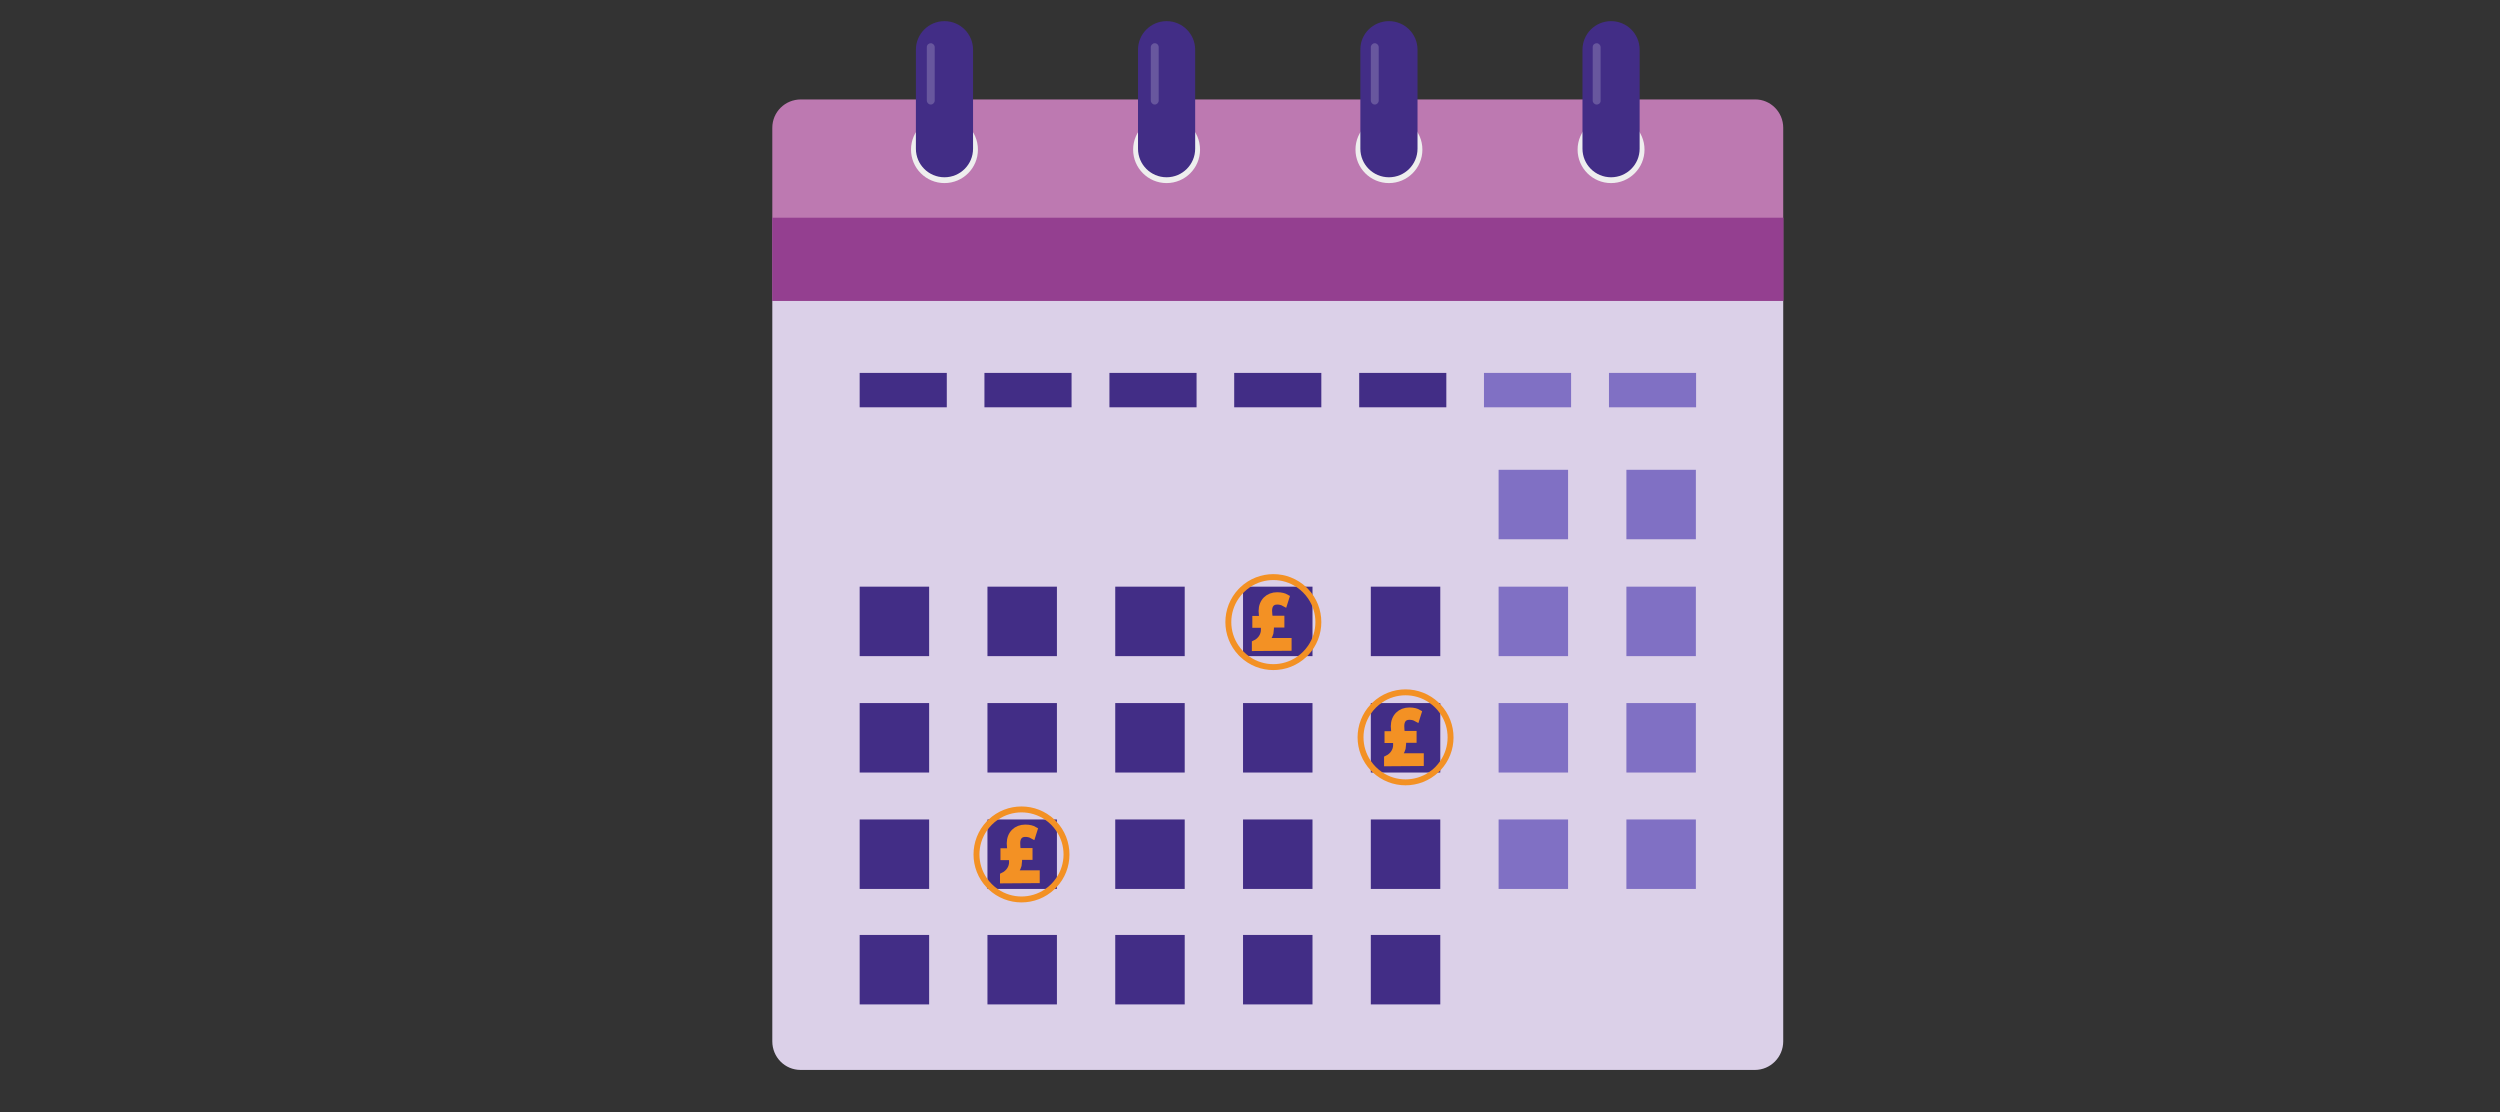 <?xml version="1.0" encoding="utf-8"?>
<!-- Generator: Adobe Illustrator 26.0.2, SVG Export Plug-In . SVG Version: 6.00 Build 0)  -->
<svg version="1.1" id="Layer_1" xmlns="http://www.w3.org/2000/svg" xmlns:xlink="http://www.w3.org/1999/xlink" x="0px" y="0px"
	 viewBox="0 0 1076 478.6" style="enable-background:new 0 0 1076 478.6;" xml:space="preserve">
<rect x="0" y="0" width="1076" height="478.6" fill="#333333" stroke="none"/>
<style type="text/css">
	.st0{display:none;fill:#1D1D1B;}
	.st1{display:none;}
	.st2{display:inline;fill:#FFFFFF;}
	.st3{display:inline;fill-rule:evenodd;clip-rule:evenodd;fill:#FFFFFF;}
	.st4{display:none;fill:#FFFFFF;}
	.st5{display:inline;opacity:0.75;fill:#FFFFFF;enable-background:new    ;}
	.st6{fill:#BD79B1;}
	.st7{fill:#DBD0E8;}
	.st8{fill:#422D86;}
	.st9{fill:#8070C4;}
	.st10{fill:#EEEEEE;}
	.st11{opacity:0.2;}
	.st12{fill:#FFFFFF;}
	.st13{fill:#943F90;}
	.st14{fill:#F39124;}
	.st15{fill:#F39124;stroke:#F39124;stroke-width:3;stroke-miterlimit:10;}
</style>
<rect x="0.1" y="0" class="st0" width="1075.8" height="478.6"/>
<g class="st1">
	<path class="st2" d="M255.7,246h-22.9l12.2-40.3L255.7,246z M220.9,291.1l7.8-26.7h30.9l7.3,26.7h28.6L267,189.6
		c-1.6-6-5.2-8.8-11.4-8.8h-40.5v9.4h3.4c4.2,0,6.5,1.6,6.5,4.9c0,2.1-0.5,4-2.1,9l-28.5,87L220.9,291.1L220.9,291.1z"/>
	<path class="st2" d="M330.7,291.1V189.2c0-5.3-3.1-8.4-8-8.4H298v9.4h1.6c4.2,0,6,1.8,6,6.1V291L330.7,291.1L330.7,291.1
		L330.7,291.1z"/>
	<path class="st2" d="M375,291.1V189.2c0-5.3-3.1-8.4-8-8.4h-24.7v9.4h1.6c4.2,0,6,1.8,6,6.1V291L375,291.1L375,291.1z"/>
	<path class="st2" d="M419.2,190.8c0-7.3-5.2-11.7-14.2-11.7c-8.9,0-14.3,4.4-14.3,11.7s5.4,11.7,14.3,11.7
		C414,202.5,419.2,198.1,419.2,190.8z M419.2,291.1v-75c0-5.3-3.1-8.5-8-8.5h-24.5v10h1.5c4.2,0,6,2,6,6.3v67.2H419.2z"/>
	<path class="st2" d="M475.8,251.6v15.9c-4.3,4.4-9.6,7.1-14,7.1c-4.6,0-6.3-2.3-6.3-8.4s1.3-8.9,5.9-10.7
		C464.9,254,469.4,252.7,475.8,251.6z M441.7,232.3c8.4-4.1,17.6-6.4,24.9-6.4c6.8,0,9.2,2.5,9.2,9.7v1.8
		c-10.3,1.6-13.5,2.3-19.3,3.6c-3.4,0.8-6.4,1.8-9.5,3.1c-10.1,4.1-14.9,12.2-14.9,24.5c0,15.6,6.6,23.2,20.2,23.2
		c5,0,9.5-1,13.5-2.6c3.5-1.7,5.6-3,10.8-7.1v1.2c0,5.1,2.6,7.8,7.7,7.8h23.5v-9.4h-1.2c-4.4,0-6-1.8-6-6.7v-39.1
		c0-21-7.2-28.2-27.8-28.2c-6.7,0-13.2,0.8-19.5,2.3s-9.6,2.8-17.2,6.6L441.7,232.3z"/>
	<path class="st2" d="M546.5,291.1V235c4.5-4.8,9.2-7,14.6-7c5.7,0,7.1,2.2,7.1,10.5v52.6h25.1v-56.8c0-13.2-1-17.4-5.2-21.9
		c-3.5-3.8-8.8-5.8-15.6-5.8c-10.1,0-17.3,3.3-27,12.7v-3.4c0-5.5-2.6-8.3-7.7-8.3H514v10h1.5c4.2,0,6,2,6,6.3v67.2H546.5
		L546.5,291.1L546.5,291.1z"/>
	<path class="st2" d="M670.5,274.2h-35.4l33.8-48.1v-16.9h-53.5c-6.1,0-8.9,2.8-8.9,8.9V233h10v-1.5c0-3.8,2-5.6,6-5.6h18.2
		l-34.3,48.6v16.6h64v-16.9H670.5z"/>
	<path class="st2" d="M806.3,285.9v-92c0-7.3-2.4-9.8-9.5-9.8h-20.7v10h1.2h2.2c0.8,0,1.5,0.5,2.2,1.1c0.9,1.1,1.2,2.3,1.2,4.8v85.9
		H806.3z M818,285.9h23.4v-69.6c0-7-2.6-9.8-9.6-9.8H818V285.9z M772.9,285.9v-79.5H759c-6.8,0-9.6,2.8-9.6,9.8v69.6L772.9,285.9
		L772.9,285.9z M864.8,239.2c0,41.6-29.7,71.9-70.2,71.9c-40.7,0-70.2-30.3-70.2-71.9c0-41.5,29.5-71.8,70.2-71.8
		C835,167.4,864.8,197.7,864.8,239.2z M881.5,239.2c0-50.7-37.1-88.5-86.8-88.5s-87,37.8-87,88.5c0,50.8,37.3,88.6,87,88.6
		S881.5,290,881.5,239.2z"/>
</g>
<g class="st1">
	<path class="st3" d="M376.3,279.8c-1.8,1.9-6.6,2.6-8,4.7c-2.1,3.3-6.9,10.7-10.6,14.2c-12.1,11.5-37.9,17.2-50.6,6.3
		c-0.8,0.1-0.4,0.5,0.7,3.7c0.9,5.9,5.7,19.8,3.9,23.4c1.2,4,2.3,2.5,4.5,4.7c1.5,1.5,2.1,5.3,3.8,6.4c1.9-0.1,3.9-0.3,5.8-0.4
		c0.3,1.1,0.7,2.2,1.1,3.3c2.5-0.2,5-0.4,7.5-0.5c1.4,0.3,5.6,2.5,6.9,2.8c2.8-0.2,5.5-0.4,8.3-0.6c6.3,1.7,11.9-1,17.2-4.6
		c3-2,6.2-1.7,8.9-3.9c3.8-3.3,9.1-9.7,11.5-14.2c6-10.9,4-37-1.5-43.5C383.5,279.3,381,279.3,376.3,279.8L376.3,279.8L376.3,279.8z
		 M426.5,272.7c-4.5,3.4-6.4,2.6-9,7.9c-0.3,0,0.4,0.8,0.1,0.8c2.7,5.4,8.8,7.5,13.3,11.3c1.4,1.2,5.2,7.8,7,8.3
		c2,2.4,3.4,9.1,4.7,9.1c1.4,1.9-0.1,6.3,1.2,8.1c0.1,8-1,8.5-2.4,10c0,0.6,0.8,2,0.8,2.5c0.4,0.4,3.6,2.7,5,2.4
		c4.3,0.1,22.1,14,23.5,16.7c12.7,1,11.8-2.9,20.6-6.7c2.4-1,4.3-0.1,5.8-1.7c1.6-1.7,1.8-4.9,3.3-6.7
		C500.6,303.4,458,273.7,426.5,272.7L426.5,272.7L426.5,272.7z M461,206.5c-15.8,2.4-25.4,7.4-31.4,11.5c-4.2,2.9-5.4,4.9-6.3,6.1
		c-0.9,1.2-1.5,3.9-1.1,6.8c0.5,2.8,1.6,5.8,4.1,7.5c19.4-1.4,53-2.7,59.6,13.6c0.3,2.3,0.9,3.6,0.9,4.2c6.4-1.6,1.7-1,11.2,0.5
		c2.2,0.3,7.5-0.9,11-1.7c1.6-0.4,2.5-1.8,2.5-1.8s-0.3-1.6-0.2-2.4c0,0,3.3,0.3,4.7-0.8c9-1.4,4.3-5.7,8.5-10.4
		C522,209,490.8,202,461,206.5L461,206.5L461,206.5z M340.9,261.9c3.5-0.9,9.4-1.4,12.5-2.9c4.9-2.5,21.9-14.3,16.5-24
		c-1.7-20.3-26.2-3.2-36.7-10.3c-10.6-1.4-22.5-21.4-25.6-29.9c-1.2-3.4-0.7-2.2-2.4-4.9c0-0.3-1.1,0.9-1.1,0.7
		c-3.1,3.6-2.6,6.7-3,15.5c-1.4-0.1-2.8-0.2-4.2-0.3c-0.3,3.2-0.6,4.9-2.1,6.6c-0.3,0.5-0.6,1.1-0.9,1.6c-2.6-0.9-1.3,0.4-2.4-1.8
		c-9.7,0.5-9,10.3-13.5,15.8C278.2,246.3,314.4,268.8,340.9,261.9L340.9,261.9L340.9,261.9z M411.4,162.6c0.8-6.9-0.2-17,5.3-21.7
		c1.6-7.4,13.2-5.6,11.4-10.3c-1.1-2.9-6.6-1.5-8.8-1c-1.7,0.4-17.6,5.4-23.7,6.1c-2.6-0.7-5.2-1.4-7.8-2.2
		c-10,1.3-15.7,9.3-21.3,15.6c-4.7,5.3-11,18.2-5.9,26c-0.3,1.7-0.6,3.4-0.8,5.1l11.3,16.6c3.9,2.8,4.4,4.9,8.6,7.7
		c0.9,1.3,1.7,2.6,2.6,3.9c3.4,2.3,13.6,2.3,15.3,0.8c16.3,1.5,14.6-31.6,19.8-38.5C416.7,167.4,414,164.2,411.4,162.6L411.4,162.6z
		"/>
	<path class="st2" d="M674.3,285.2c14.5,0,26.3-4.8,26.3-30.4c0-21.8-11.8-29-26.3-29h-7.6v59.3h7.6V285.2z M682,208.6
		c26.2,0,43.9,16.6,43.9,46.2c0,37.3-24.4,48.3-49.9,48.3h-34.2c0.1-2.1,0-7.6,0-14.5v-65.5c0-6.9,0.1-11.3,0-14.5H682L682,208.6z
		 M682,208.6L682,208.6L682,208.6L682,208.6z"/>
	<path class="st2" d="M763.1,288.7c0,6.9,0.3,14.5,0.3,14.5h-25.3c0,0,0.2-7.6,0.2-14.5v-65.6c0-6.9-0.2-14.5-0.2-14.5H798v18.3
		c0,0-13.4-0.3-17.9-0.3h-17v19l17,0.2c3.2,0,14.1-0.2,14.1-0.2V263c0,0-9.7-0.3-14.1-0.3l-17,0.1V288.7L763.1,288.7z M763.1,288.7
		L763.1,288.7L763.1,288.7L763.1,288.7z"/>
	<path class="st2" d="M570.2,244.3c0.4-5.5,2.3-18.2,16.1-18.2c14.2,0,14.9,11.9,14.9,18.2v1.3c0,0-9.5,0.3-15.1,0.3
		s-16.1-0.3-16.1-0.3L570.2,244.3L570.2,244.3z M591.3,284c-11.9,0-21.1-8-21.1-20.6v-1.1c0,0,22.1-0.5,29.7-0.5
		c12.8,0,18-0.1,28.1-0.3v-7.1c0-32.2-13.7-47.9-41.8-47.9c-13,0-43.1,4.9-43.1,50c0,30.1,15.2,48.1,41.8,48.1
		c20.8,0,33.6-5.3,42.9-12.1c-1-1.6-8.8-15.5-9.8-17C612.3,279.8,603.2,284,591.3,284L591.3,284z"/>
</g>
<path class="st4" d="M291.2,139.4v199.8h493.6V139.4H291.2z M402.1,319.5l-33.7-111.3H368l-22.3,111.3h-40.6l34.3-160.9h53.7
	L426,270.1h0.5l22.6-111.5h40.6l-34.1,160.8L402.1,319.5L402.1,319.5z M565.9,319.5l14.3-68.9h-50.7l-14.3,68.9h-43.1l33.4-160.9
	h43.1l-12.7,61.6h50.9l12.7-61.5h43.1l-33.4,160.8H565.9z M756,195.1c-11-5.1-23.1-7.6-35.3-7.4c-17,0-30.9,2.6-30.9,15.4
	c0,22.8,62.4,14.3,62.4,63.1c0,44.5-41.3,56-78.6,56c-17-0.4-33.8-3.2-49.9-8.3l10-32.7c8.5,5.5,25.6,9.2,39.6,9.2
	s34.3-2.5,34.3-19.1c0-25.8-62.4-16.1-62.4-61.5c0-41.5,36.4-53.9,71.7-53.9c20,0,38.5,2.1,49.3,7.1L756,195.1z"/>
<g class="st1">
	<path class="st2" d="M134.3,256.1c2.4-5,4.9-9.8,7.6-14.5c-3.1-7.6-5.6-15.3-7.6-23.3V256.1 M149.1,160.5c0,0-14.8,0-14.8,18.3v9.8
		c1.4,16.7,4.9,33,10.7,48.1c8.3-13,18.2-25,30.2-35.3c23.9-20.5,56-34.6,99.7-40.8L149.1,160.5z"/>
	<path class="st5" d="M291.5,170.4c-49.9,4.7-84.1,19-108.5,39.9c-13.2,11.3-23.5,24.4-32,39.3c19.1,37.2,55.7,64.5,116.6,68.5h6
		c0,0,18.7,0.7,18.7-20.2V170.3L291.5,170.4 M163.1,276.3c-5.7-6.6-10.7-14-14.9-21.7c-5.3,10.2-9.9,21-13.8,32.5v30.8l99.8,0.1
		C203.1,310.6,179.7,295.8,163.1,276.3"/>
	<path class="st2" d="M352.6,230.9c-15.3,0-22.1-12.6-22.1-28.2c0-15.5,6.8-28.2,22.1-28.2s22.1,12.9,22.1,28.2
		C374.6,218.3,367.8,230.9,352.6,230.9 M352.6,178.9c-11.3,0-15.3,12.3-15.3,23.6c0,11.1,3.7,23.5,15.3,23.5s15.2-12.3,15.2-23.5
		C367.8,191.3,363.9,178.9,352.6,178.9 M393.6,191v38.9h-6.1v-38.8h-6.4v-3.8h6.4v-6.2c0-7.7,4.6-13.4,13.6-13.4
		c0.7,0,1.5,0.1,1.5,0.1v3.9h-0.7c-4.3,0-8.1,2.8-8.1,8.7v6.9h9v3.8L393.6,191L393.6,191z M419.2,191v38.9h-6.1v-38.8h-6.4v-3.8h6.4
		v-6.2c0-7.7,4.6-13.4,13.6-13.4c0.7,0,1.5,0.1,1.5,0.1v3.9h-0.7c-4.3,0-8.1,2.8-8.1,8.7v6.9h9v3.8L419.2,191L419.2,191z
		 M438.2,179.1c-2.2,0-3.9-1.6-3.9-3.8s1.8-3.9,3.9-3.9s3.9,1.8,3.9,3.9S440.5,179.1,438.2,179.1 M435.1,187.2h6.2v42.7h-6.2V187.2z
		 M468,230.9c-10,0-17.9-8.7-17.9-22.4c0-14,7.9-22.4,18.2-22.4c5.2,0,8.5,1.5,10.4,3l-1.6,3.8c-1.4-1.1-3.9-2.3-7.5-2.3
		c-8.7,0-13.2,7.5-13.2,17.6c0,10.4,5,17.9,12.9,17.9c3.3,0,5.8-1.1,7.6-2.3l1.6,4.1C476.9,229.5,473.2,230.9,468,230.9
		 M488.8,211.1c0.8,10,6.4,15.1,15.1,15.1c5.3,0,9.2-1.4,11.5-2.6l1.8,4.3c-2.7,1.5-7.7,2.8-13.8,2.8c-11.9,0-20.5-7.2-20.5-22.5
		c0-14.6,7.9-22.2,18.6-22.2c10.8,0,17.5,6.6,17.5,20.9L488.8,211.1L488.8,211.1z M501.1,190.3c-6.9,0-12.7,5.4-12.6,17.4l24.3-3.4
		C512.7,194.4,507.9,190.3,501.1,190.3 M558.4,191v38.9h-6.1v-38.8h-6.4v-3.8h6.4v-6.2c0-7.7,4.6-13.4,13.6-13.4
		c0.7,0,1.5,0.1,1.5,0.1v3.9h-0.7c-4.3,0-8.1,2.8-8.1,8.7v6.9h9v3.8L558.4,191z M589.8,230.9c-12.6,0-18.3-9.8-18.3-22.4
		c0-12.6,5.7-22.4,18.3-22.4s18.3,9.8,18.3,22.4C608.1,221.2,602.4,230.9,589.8,230.9 M589.8,190.5c-9.4,0-11.9,9.5-11.9,18.2
		c0,8.8,2.8,17.8,11.9,17.8c9.4,0,12.1-8.9,12.1-17.8S599.2,190.5,589.8,190.5 M635,191.3c-3.9-1.1-9.6-0.8-12.3,0.8v37.8h-6.2
		v-40.8c4.5-1.9,9-3,17-3h3.3C636.6,186.3,635,191.3,635,191.3L635,191.3z M366.6,316.2l-24.1-37.3c-1.8-2.8-3.1-5.6-3.1-5.6h-0.1
		c0,0,0.3,3.1,0.3,6.5v36.3h-7.9v-54.4h9l22.9,35c2,3.1,3.3,5.6,3.3,5.6h0.1c0,0-0.3-3.1-0.3-6.4v-34.3h8V316L366.6,316.2
		L366.6,316.2z M400.5,317.3c-12.5,0-18.4-5-18.4-13.2c0-11.5,11.9-14.5,26.3-15.9v-2.4c0-5.8-3.9-7.6-9.8-7.6
		c-4.2,0-9,1.2-11.5,2.4l-2.2-5.2c3-1.2,8.5-3.1,15.3-3.1c9.5,0,16.7,3.9,16.7,14.8v27C413.3,316,407.6,317.3,400.5,317.3
		 M408.4,292.6c-10.6,1.1-17.6,3.1-17.6,11.3c0,5.7,4.1,8.3,10.4,8.3c3,0,5.6-0.7,7.2-1.5V292.6z M441.6,317.1
		c-9,0-12.3-5.8-12.3-11.5v-26.4h-6v-5.6h6v-9.5l9.1-2.6v12.1h8.3v5.6h-8.3v26c0,3.4,1.9,6,5.8,6c0.8,0,1.6-0.1,2.4-0.4v5.6
		C445.8,316.6,444,317.1,441.6,317.1 M458.4,266.1c-2.8,0-5.3-2.2-5.3-4.7c0-2.6,2.4-4.7,5.3-4.7s5.3,2.2,5.3,4.7
		C463.7,264.1,461.3,266.1,458.4,266.1 M453.8,273.6h9.2v42.6h-9.2V273.6z M490.3,317.3c-13,0-19.5-9.6-19.5-22.4
		s6.5-22.5,19.5-22.5s19.4,9.8,19.4,22.5C509.8,307.6,503.3,317.3,490.3,317.3 M490.3,278.3c-7.9,0-10.2,8.3-10.2,16.5
		s2.4,16.1,10.2,16.1c7.9,0,10.2-7.9,10.2-16.1C500.5,286.5,498.1,278.3,490.3,278.3 M543.6,316.2v-30.5c0-5.4-4.6-7.5-9.9-7.5
		c-2.8,0-5.6,0.5-7.3,1.2v36.8h-9.1v-40.7c3.9-1.8,10.3-3.1,17-3.1c11.1,0,18.6,3.8,18.6,13.2v30.6H543.6L543.6,316.2z M578.4,317.3
		c-12.5,0-18.4-5-18.4-13.2c0-11.5,12.1-14.5,26.3-15.9v-2.4c0-5.8-3.9-7.6-9.8-7.6c-4.2,0-9,1.2-11.5,2.4l-2.2-5.2
		c3-1.2,8.5-3.1,15.3-3.1c9.5,0,16.7,3.9,16.7,14.8v27C591.2,316,585.5,317.3,578.4,317.3 M586.3,292.6
		c-10.6,1.1-17.6,3.1-17.6,11.3c0,5.7,4.1,8.3,10.4,8.3c3,0,5.6-0.7,7.2-1.5L586.3,292.6L586.3,292.6z M604.2,316.2v-62.1h9.1v62.1
		H604.2z M656.5,317.3c-6.5,0-11.8-1.5-14.8-3.1l2.6-6.6c2.2,1.2,6.2,2.6,10.4,2.6c6.4,0,10.8-3.7,10.8-9.1
		c0-11.9-22.6-7.3-22.6-24.3c0-8.7,7.1-16.1,18-16.1c5.8,0,10.6,1.6,13.2,3.1l-2.3,6c-2-1.2-5.7-2.6-9.5-2.6c-5.8,0-9.8,3.5-9.8,8.7
		c0,11.7,23.2,6.6,23.2,24.7C675.7,310.1,667.7,317.3,656.5,317.3 M698.7,317.1c-9,0-12.3-5.8-12.3-11.5v-26.4h-6v-5.6h6v-9.5
		l9.1-2.6v12.1h8.3v5.6h-8.3v26c0,3.4,2,6,5.8,6c0.8,0,1.6-0.1,2.4-0.4v5.6C702.9,316.6,701,317.1,698.7,317.1 M727.1,317.3
		c-12.5,0-18.4-5-18.4-13.2c0-11.5,12.1-14.5,26.3-15.9v-2.4c0-5.8-3.9-7.6-9.8-7.6c-4.2,0-9,1.2-11.5,2.4l-2.2-5.2
		c3-1.2,8.5-3.1,15.3-3.1c9.5,0,16.7,3.9,16.7,14.8v27C739.9,316,734.1,317.3,727.1,317.3 M734.9,292.6
		c-10.6,1.1-17.6,3.1-17.6,11.3c0,5.7,4.1,8.3,10.4,8.3c3,0,5.6-0.7,7.2-1.5L734.9,292.6L734.9,292.6z M768.3,317.1
		c-9,0-12.3-5.8-12.3-11.5v-26.4h-6v-5.6h6v-9.5l9.1-2.6v12.1h8.3v5.6H765v26c0,3.4,2,6,5.8,6c0.8,0,1.6-0.1,2.4-0.4v5.6
		C772.3,316.6,770.6,317.1,768.3,317.1 M785,266.1c-2.8,0-5.3-2.2-5.3-4.7c0-2.6,2.4-4.7,5.3-4.7s5.3,2.2,5.3,4.7
		C790.2,264.1,787.9,266.1,785,266.1 M780.3,273.6h9.2v42.6h-9.2V273.6z M809.4,317.3c-5.3,0-10.3-1.5-12.9-3.1l2.4-5.8
		c1.8,1.2,5.4,2.6,9.4,2.6c4.6,0,8.4-3,8.4-6.6c0-10.2-18.7-5.4-18.7-19.3c0-6.4,5.7-12.5,14.9-12.5c5.3,0,9.1,1.4,11.9,3.1
		l-2.4,5.3c-1.4-0.9-4.2-2.4-7.7-2.4c-4.7,0-7.6,2.8-7.6,6.1c0,9.5,19,5.3,19,19.5C826,310.8,819.7,317.3,809.4,317.3 M849.2,317.1
		c-9,0-12.3-5.8-12.3-11.5v-26.4h-6v-5.6h6v-9.5l9.1-2.6v12.1h8.3v5.6H846v26c0,3.4,1.9,6,5.8,6c0.8,0,1.6-0.1,2.4-0.4v5.6
		C853.4,316.6,851.5,317.1,849.2,317.1 M865.9,266.1c-2.8,0-5.3-2.2-5.3-4.7c0-2.6,2.4-4.7,5.3-4.7s5.3,2.2,5.3,4.7
		C871.3,264.1,868.9,266.1,865.9,266.1 M861.4,273.6h9.2v42.6h-9.2V273.6z M897,317.3c-10.4,0-18.4-8.5-18.4-22.5
		c0-14.1,8.3-22.4,18.6-22.4c5.3,0,9,1.5,10.8,3.1l-2,5.2c-1.4-0.9-3.7-2-6.6-2c-7.5,0-11.3,6.4-11.3,16c0,9.8,4.5,16.1,11.1,16.1
		c2.8,0,5.2-1.1,6.6-2.2l2.3,5.6C906.1,315.8,902.4,317.3,897,317.3 M924.9,317.3c-5.3,0-10.3-1.5-12.9-3.1l2.4-5.8
		c1.8,1.2,5.4,2.6,9.4,2.6c4.6,0,8.4-3,8.4-6.6c0-10.2-18.7-5.4-18.7-19.3c0-6.4,5.7-12.5,14.9-12.5c5.3,0,9.1,1.4,12.1,3.1
		l-2.4,5.3c-1.4-0.9-4.2-2.4-7.7-2.4c-4.7,0-7.6,2.8-7.6,6.1c0,9.5,19,5.3,19,19.5C941.6,310.8,935.1,317.3,924.9,317.3"/>
</g>
<g id="Layer_2_00000114769131873003944510000006535026259386143159_">
	<g id="Layer_1-2">
		<path class="st6" d="M767.5,55v74.5H332.4V55c0-6.8,5.5-12.2,12.3-12.2h410.6C762,42.7,767.5,48.2,767.5,55z"/>
		<path class="st7" d="M767.5,129.5v318.7c0,6.8-5.5,12.3-12.2,12.3H344.6c-6.8,0-12.2-5.5-12.2-12.3V129.5H767.5z"/>
		<rect x="370" y="160.5" class="st8" width="37.5" height="14.8"/>
		<rect x="423.7" y="160.5" class="st8" width="37.5" height="14.8"/>
		<rect x="477.5" y="160.5" class="st8" width="37.5" height="14.8"/>
		<rect x="531.2" y="160.5" class="st8" width="37.5" height="14.8"/>
		<rect x="585" y="160.5" class="st8" width="37.5" height="14.8"/>
		<rect x="638.7" y="160.5" class="st9" width="37.5" height="14.8"/>
		<rect x="692.5" y="160.5" class="st9" width="37.5" height="14.8"/>
		<rect x="645" y="202.2" class="st9" width="29.9" height="29.9"/>
		<rect x="700" y="202.2" class="st9" width="29.9" height="29.9"/>
		<rect x="370" y="252.5" class="st8" width="29.9" height="29.9"/>
		<rect x="425" y="252.5" class="st8" width="29.9" height="29.9"/>
		<rect x="480" y="252.5" class="st8" width="29.9" height="29.9"/>
		<rect x="535" y="252.5" class="st8" width="29.9" height="29.9"/>
		<rect x="590" y="252.5" class="st8" width="29.9" height="29.9"/>
		<rect x="645" y="252.5" class="st9" width="29.9" height="29.9"/>
		<rect x="700" y="252.5" class="st9" width="29.9" height="29.9"/>
		<rect x="370" y="302.6" class="st8" width="29.9" height="29.9"/>
		<rect x="425" y="302.6" class="st8" width="29.9" height="29.9"/>
		<rect x="480" y="302.6" class="st8" width="29.9" height="29.9"/>
		<rect x="535" y="302.6" class="st8" width="29.9" height="29.9"/>
		<rect x="590" y="302.6" class="st8" width="29.9" height="29.9"/>
		<rect x="645" y="302.6" class="st9" width="29.9" height="29.9"/>
		<rect x="700" y="302.6" class="st9" width="29.9" height="29.9"/>
		<rect x="370" y="352.7" class="st8" width="29.9" height="29.9"/>
		<rect x="425" y="352.7" class="st8" width="29.9" height="29.9"/>
		<rect x="480" y="352.7" class="st8" width="29.9" height="29.9"/>
		<rect x="535" y="352.7" class="st8" width="29.9" height="29.9"/>
		<rect x="590" y="352.7" class="st8" width="29.9" height="29.9"/>
		<rect x="645" y="352.7" class="st9" width="29.9" height="29.9"/>
		<rect x="700" y="352.7" class="st9" width="29.9" height="29.9"/>
		<rect x="370" y="402.4" class="st8" width="29.9" height="29.9"/>
		<rect x="425" y="402.4" class="st8" width="29.9" height="29.9"/>
		<rect x="480" y="402.4" class="st8" width="29.9" height="29.9"/>
		<rect x="535" y="402.4" class="st8" width="29.9" height="29.9"/>
		<rect x="590" y="402.4" class="st8" width="29.9" height="29.9"/>
		<circle class="st10" cx="406.5" cy="64.4" r="14.4"/>
		<circle class="st10" cx="502.1" cy="64.4" r="14.4"/>
		<circle class="st10" cx="597.8" cy="64.4" r="14.4"/>
		<circle class="st10" cx="693.4" cy="64.4" r="14.4"/>
		<path class="st8" d="M406.5,76.3L406.5,76.3c-6.8,0-12.3-5.5-12.3-12.3l0,0V21.4c0-6.8,5.5-12.3,12.3-12.3c0,0,0,0,0,0l0,0
			c6.8,0,12.3,5.5,12.3,12.3l0,0V64C418.8,70.8,413.3,76.3,406.5,76.3L406.5,76.3z"/>
		<path class="st8" d="M502.1,9.1L502.1,9.1c6.8,0,12.3,5.5,12.3,12.3V64c0,6.8-5.5,12.3-12.3,12.3h0c-6.8,0-12.3-5.5-12.3-12.3
			V21.4C489.8,14.6,495.3,9.1,502.1,9.1z"/>
		<path class="st8" d="M597.8,9.1L597.8,9.1c6.8,0,12.3,5.5,12.3,12.3V64c0,6.8-5.5,12.3-12.3,12.3h0c-6.8,0-12.3-5.5-12.3-12.3
			V21.4C585.4,14.6,591,9.1,597.8,9.1z"/>
		<path class="st8" d="M693.4,76.3L693.4,76.3c-6.8,0-12.3-5.5-12.3-12.3V21.4c0-6.8,5.5-12.3,12.3-12.3l0,0
			c6.8,0,12.3,5.5,12.3,12.3c0,0,0,0,0,0V64C705.7,70.8,700.2,76.3,693.4,76.3C693.4,76.3,693.4,76.3,693.4,76.3z"/>
		<g class="st11">
			<path class="st12" d="M400.6,45L400.6,45c-0.9,0-1.7-0.8-1.7-1.7v-23c0-1,0.8-1.7,1.7-1.7l0,0c0.9,0,1.7,0.8,1.7,1.7c0,0,0,0,0,0
				v23C402.3,44.2,401.5,45,400.6,45C400.6,45,400.6,45,400.6,45z"/>
		</g>
		<g class="st11">
			<path class="st12" d="M497,45L497,45c-0.9,0-1.7-0.8-1.7-1.7c0,0,0,0,0,0v-23c0-0.9,0.8-1.7,1.7-1.7c0,0,0,0,0,0l0,0
				c1,0,1.7,0.8,1.7,1.7v23C498.7,44.2,497.9,45,497,45z"/>
		</g>
		<g class="st11">
			<path class="st12" d="M591.7,45L591.7,45c-0.9,0-1.7-0.8-1.7-1.7c0,0,0,0,0,0v-23c0-0.9,0.8-1.7,1.7-1.7c0,0,0,0,0,0l0,0
				c0.9,0,1.7,0.8,1.7,1.7c0,0,0,0,0,0v23C593.4,44.2,592.6,45,591.7,45z"/>
		</g>
		<g class="st11">
			<path class="st12" d="M687.2,45L687.2,45c-0.9,0-1.7-0.8-1.7-1.7v-23c0-1,0.8-1.7,1.7-1.7l0,0c0.9,0,1.7,0.8,1.7,1.7c0,0,0,0,0,0
				v23C689,44.2,688.2,45,687.2,45C687.2,45,687.2,45,687.2,45z"/>
		</g>
		<rect x="332.4" y="93.7" class="st13" width="435.2" height="35.8"/>
		<path class="st14" d="M619.9,303.1c-0.2-0.2-0.5-0.5-0.7-0.7c-8-7.6-20.5-7.6-28.5,0c-0.2,0.2-0.5,0.5-0.7,0.7
			c-7.6,8-7.6,20.5,0,28.5c0.2,0.2,0.5,0.5,0.7,0.7c8,7.6,20.5,7.6,28.5,0c0.2-0.2,0.5-0.5,0.7-0.7
			C627.5,323.7,627.5,311.1,619.9,303.1L619.9,303.1z M615.1,332.3c-6.1,4.2-14.2,4.2-20.3,0c-1.9-1.3-3.5-2.9-4.8-4.8
			c-4.2-6.1-4.2-14.2,0-20.3c1.3-1.9,2.9-3.5,4.8-4.8c6.1-4.2,14.2-4.2,20.3,0c1.9,1.3,3.5,2.9,4.8,4.8c4.2,6.1,4.2,14.2,0,20.3
			C618.6,329.4,617,331.1,615.1,332.3z"/>
		<path class="st15" d="M597.2,328.3v-1.7c2.3-1.1,3.9-3.4,3.9-5.9c0-0.8,0-1.6-0.2-2.4h-3.5v-2.1h3.1c-0.2-1.2-0.4-2.4-0.4-3.6
			c0-4,2.7-6.6,6.5-6.6c1.8,0,3,0.4,3.7,0.8l-0.7,2.2c-0.9-0.5-2-0.7-3-0.7c-2.6,0-3.7,1.8-3.7,4.2c0,1.2,0.1,2.4,0.4,3.6h4.9v2.1
			h-4.6c0.2,1.3,0.1,2.5-0.1,3.8c-0.4,1.4-1.2,2.7-2.3,3.6v0.1h10.1v2.5L597.2,328.3z"/>
		<path class="st14" d="M563,253.5c-0.2-0.2-0.5-0.5-0.7-0.7c-8-7.6-20.5-7.6-28.5,0c-0.2,0.2-0.5,0.5-0.7,0.7
			c-7.6,8-7.6,20.5,0,28.5c0.2,0.2,0.5,0.5,0.7,0.7c8,7.6,20.5,7.6,28.5,0c0.2-0.2,0.5-0.5,0.7-0.7C570.6,274,570.6,261.5,563,253.5
			L563,253.5z M558.2,282.7c-6.1,4.2-14.2,4.2-20.3,0c-1.9-1.3-3.5-2.9-4.8-4.8c-4.2-6.1-4.2-14.2,0-20.3c1.3-1.9,2.9-3.5,4.8-4.8
			c6.1-4.2,14.2-4.2,20.3,0c1.9,1.3,3.5,2.9,4.8,4.8c4.2,6.1,4.2,14.2,0,20.3C561.7,279.8,560.1,281.4,558.2,282.7z"/>
		<path class="st15" d="M540.3,278.7V277c2.3-1.1,3.9-3.4,3.9-5.9c0-0.8,0-1.6-0.2-2.4h-3.5v-2.1h3.1c-0.2-1.2-0.4-2.4-0.4-3.6
			c0-4,2.7-6.6,6.5-6.6c1.8,0,3,0.4,3.7,0.8l-0.7,2.2c-0.9-0.5-2-0.7-3-0.7c-2.6,0-3.7,1.8-3.7,4.2c0,1.2,0.2,2.4,0.4,3.6h4.9v2.1
			h-4.6c0.2,1.3,0.1,2.5-0.1,3.8c-0.4,1.4-1.2,2.7-2.3,3.6v0.1h10.1v2.5L540.3,278.7z"/>
		<path class="st14" d="M454.6,353.5c-0.2-0.2-0.5-0.5-0.7-0.7c-8-7.6-20.5-7.6-28.5,0c-0.2,0.2-0.5,0.5-0.7,0.7
			c-7.6,8-7.6,20.5,0,28.5c0.2,0.2,0.5,0.5,0.7,0.7c8,7.6,20.5,7.6,28.5,0c0.2-0.2,0.5-0.5,0.7-0.7
			C462.2,374.1,462.2,361.5,454.6,353.5L454.6,353.5z M449.8,382.7c-6.1,4.2-14.2,4.2-20.3,0c-1.9-1.3-3.5-2.9-4.8-4.8
			c-4.2-6.1-4.2-14.2,0-20.3c1.3-1.9,2.9-3.5,4.8-4.8c6.1-4.2,14.2-4.2,20.3,0c1.9,1.3,3.5,2.9,4.8,4.8c4.2,6.1,4.2,14.2,0,20.3
			C453.3,379.8,451.7,381.4,449.8,382.7z"/>
		<path class="st15" d="M431.9,378.7v-1.7c2.3-1.1,3.9-3.4,3.9-5.9c0-0.8,0-1.6-0.2-2.4h-3.5v-2.1h3.1c-0.2-1.2-0.4-2.4-0.4-3.6
			c0-4,2.7-6.6,6.5-6.6c1.8,0,3,0.4,3.7,0.8l-0.7,2.2c-0.9-0.5-2-0.7-3-0.7c-2.6,0-3.7,1.8-3.7,4.2c0,1.2,0.1,2.4,0.4,3.6h4.9v2.1
			h-4.6c0.2,1.3,0.1,2.5-0.1,3.8c-0.4,1.4-1.2,2.7-2.3,3.6v0.1h10.1v2.5L431.9,378.7z"/>
	</g>
</g>
</svg>
